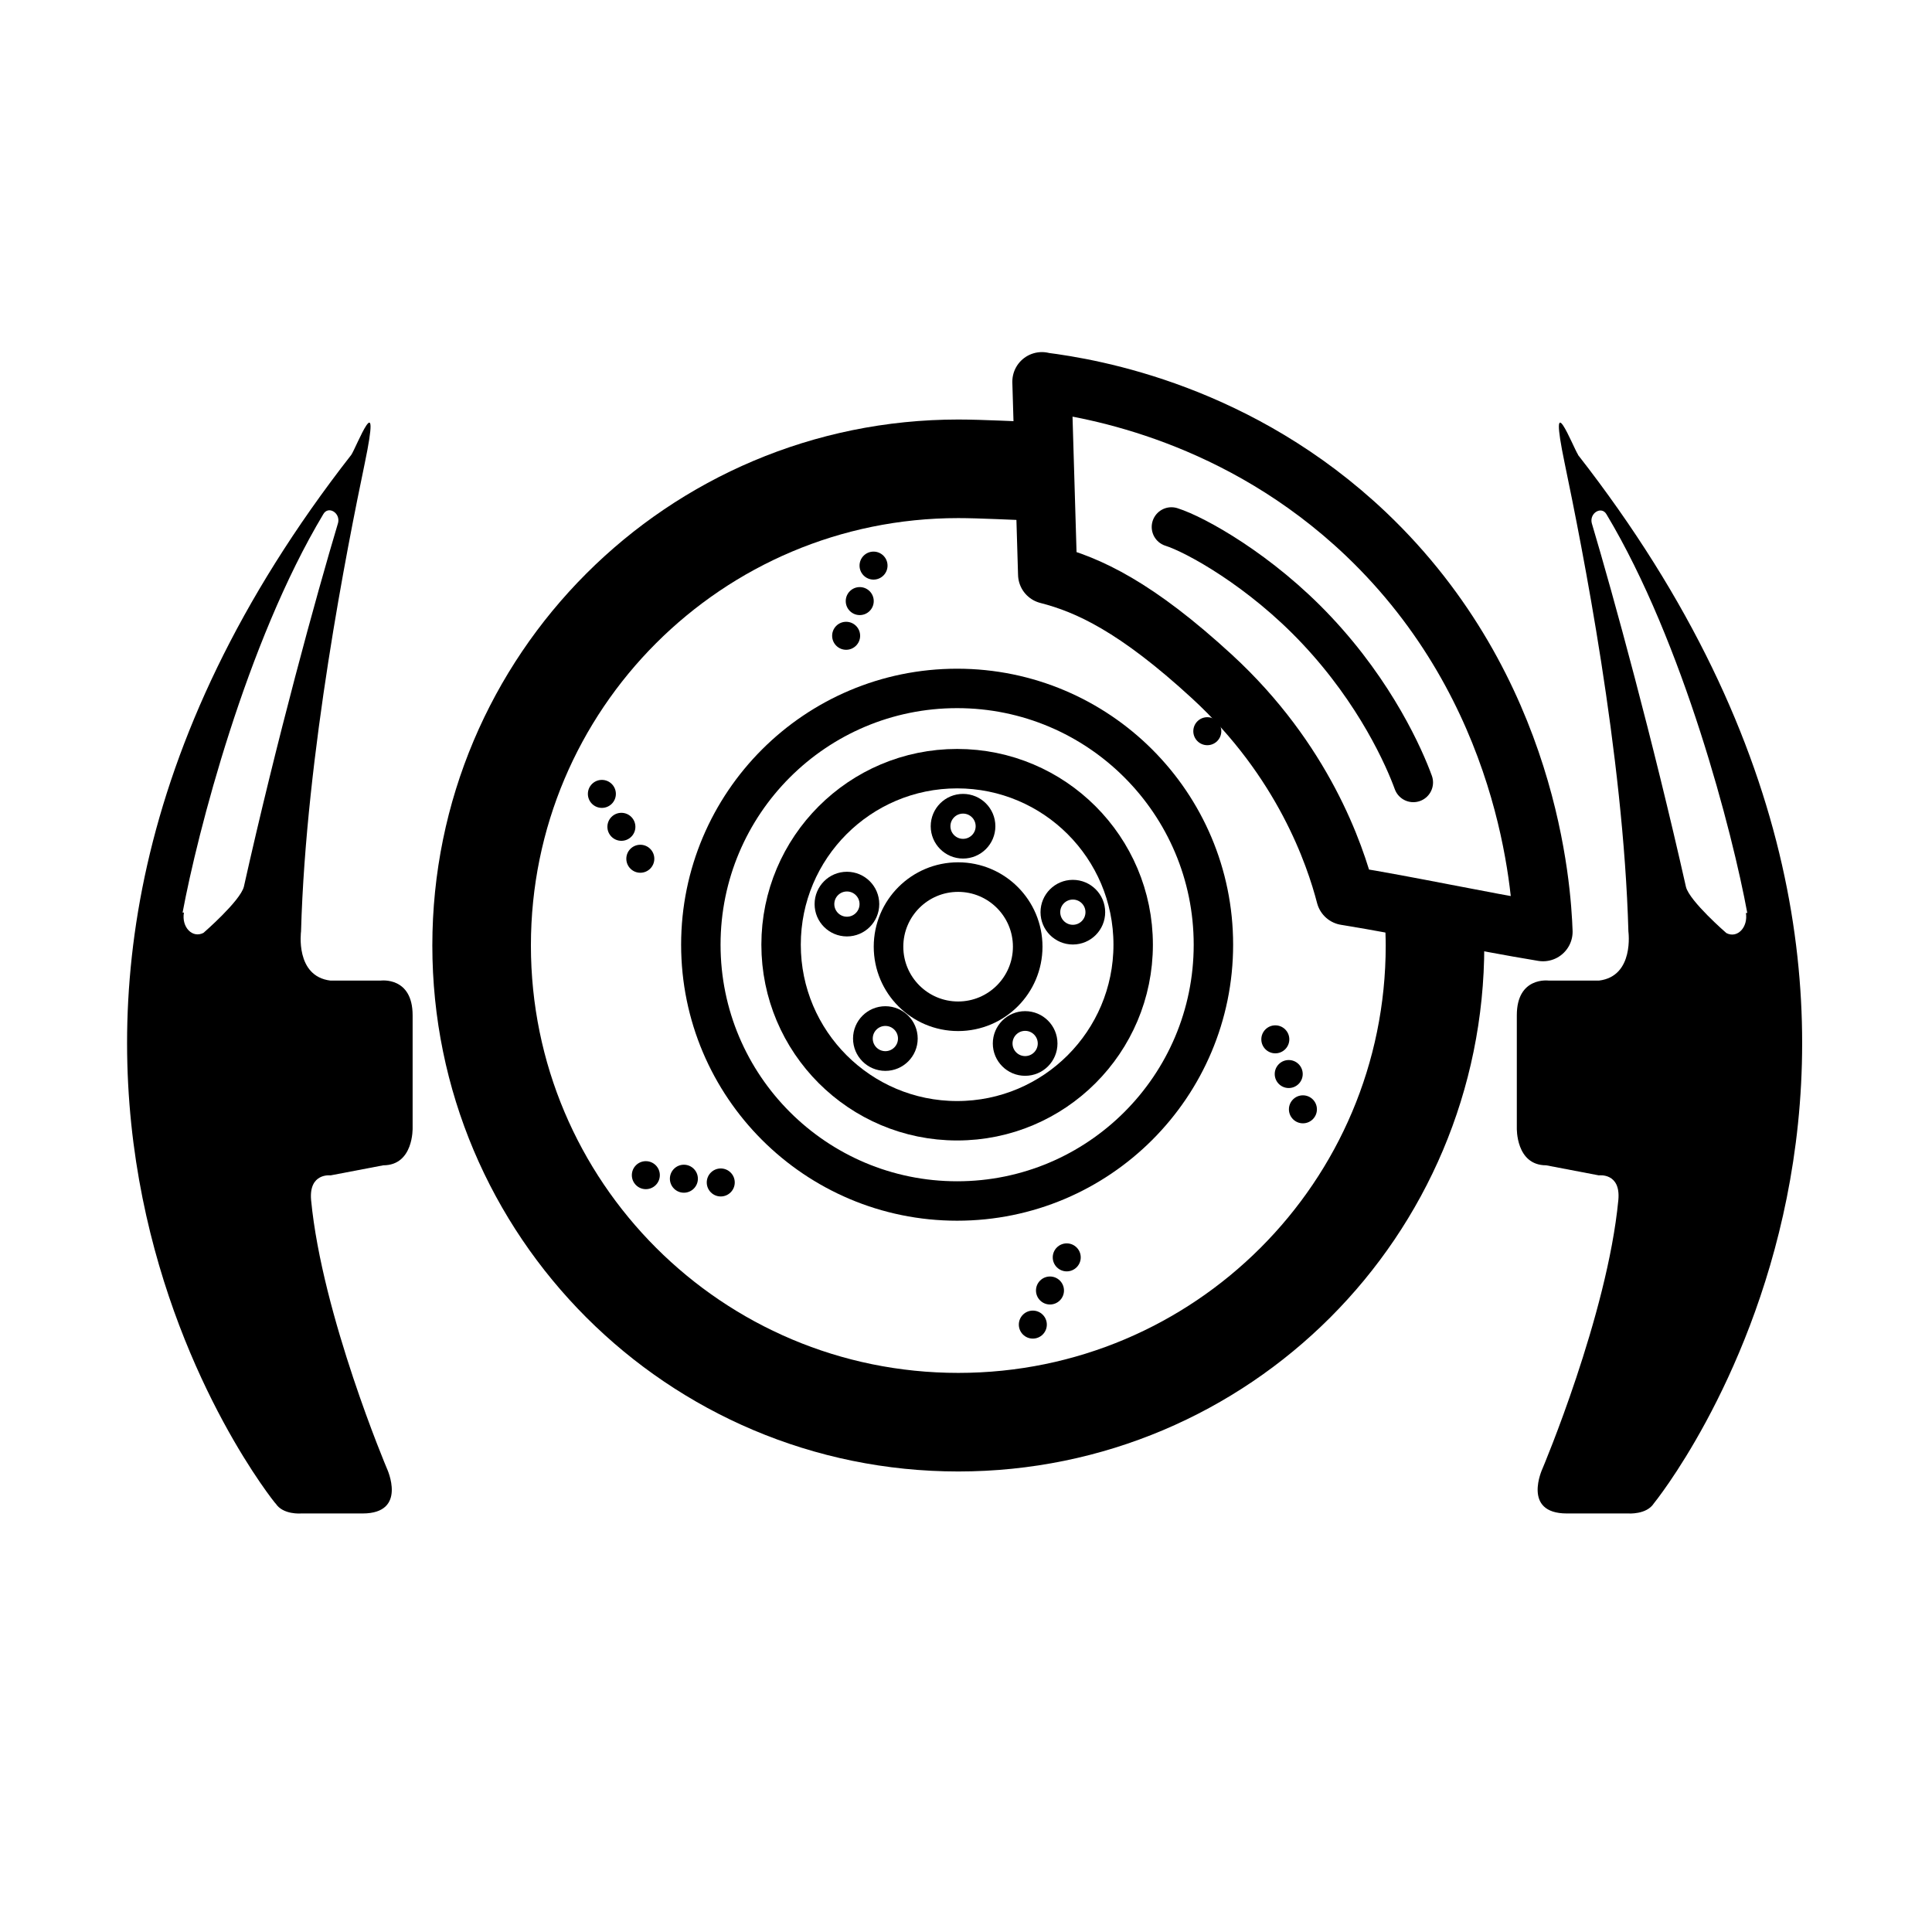 <svg viewBox="0 0 98 98" version="1.1" xmlns="http://www.w3.org/2000/svg" id="Ebene_1">
  
  <defs>
    <style>
      .st0 {
        stroke-linecap: round;
      }

      .st0, .st1, .st2, .st3, .st4, .st5 {
        fill: none;
        stroke: #000;
      }

      .st0, .st2 {
        stroke-linejoin: round;
      }

      .st0, .st4 {
        stroke-width: 2px;
      }

      .st1 {
        stroke-width: 1.5px;
      }

      .st1, .st3, .st4, .st5 {
        stroke-miterlimit: 10;
      }

      .st2 {
        stroke-width: 3px;
      }

      .st5 {
        stroke-width: 5px;
      }
    </style>
  </defs>
  <g>
    <circle r="1.14" cy="52.68" cx="44.91" class="st3"></circle>
    <circle r="1.14" cy="45.86" cx="42.96" class="st3"></circle>
    <circle r="1.14" cy="41.91" cx="48.85" class="st3"></circle>
    <circle r="1.14" cy="46.27" cx="54.42" class="st3"></circle>
    <circle r="1.14" cy="52.93" cx="52" class="st3"></circle>
  </g>
  <circle r=".71" cy="28.69" cx="44.31"></circle>
  <circle r=".71" cy="30.49" cx="43.61"></circle>
  <circle r=".71" cy="32.25" cx="42.92"></circle>
  <circle r=".71" cy="37.08" cx="63.13"></circle>
  <circle r=".71" cy="37.09" cx="61.24"></circle>
  <circle r=".71" cy="40.27" cx="30.53"></circle>
  <circle r=".71" cy="41.94" cx="31.52"></circle>
  <circle r=".71" cy="43.56" cx="32.48"></circle>
  <circle r=".71" cy="59.61" cx="32.76"></circle>
  <circle r=".71" cy="59.79" cx="34.69"></circle>
  <circle r=".71" cy="59.98" cx="36.56"></circle>
  <circle r=".71" cy="67.19" cx="52.39"></circle>
  <circle r=".71" cy="65.46" cx="53.26"></circle>
  <circle r=".71" cy="63.78" cx="54.11"></circle>
  <circle r=".71" cy="56.27" cx="66.09"></circle>
  <circle r=".71" cy="54.48" cx="65.37"></circle>
  <circle r=".71" cy="52.72" cx="64.69"></circle>
  <path d="M72.75,46.64c.02.44.04.87.04,1.32,0,13.36-10.82,24.18-24.18,24.18s-24.18-10.82-24.18-24.18,10.82-24.18,24.18-24.18c1.14,0,2.95.1,4.01.13" class="st5"></path>
  <circle r="13" cy="47.92" cx="48.55" class="st4"></circle>
  <circle r="8.93" cy="47.92" cx="48.55" class="st4"></circle>
  <circle r="3.53" cy="48.02" cx="48.6" class="st1"></circle>
  <g>
    <path d="M52.85,19.36l.29,9.77c2.07.53,4.5,1.66,8.34,5.19,4.63,4.26,6.24,9.03,6.78,11.11,3.34.54,6.66,1.28,10.01,1.83-.08-2.16-.69-12.28-8.98-20.17-6.43-6.11-13.81-7.39-16.44-7.72h0Z" class="st2"></path>
    <path d="M59.42,26.73c1.21.38,4.53,2.21,7.38,5.25,3,3.19,4.44,6.47,4.89,7.71" class="st0"></path>
  </g>
  <path d="M13.98,76.26c.37.59,1.3.51,1.3.51h3.11c2.3,0,1.24-2.27,1.24-2.27,0,0-3.29-7.77-3.85-13.63-.12-1.39.99-1.25.99-1.25l2.67-.51c1.55,0,1.49-1.9,1.49-1.9v-5.71c0-1.98-1.62-1.76-1.62-1.76h-2.55c-1.8-.22-1.49-2.49-1.49-2.49.25-9.01,2.36-19.56,3.23-23.74s-.43-.81-.68-.44c-23.11,29.6-3.85,53.19-3.85,53.19ZM9.26,46.3c.75-4.03,3.23-13.7,7.14-20.22.25-.44.87-.07.75.44-1.12,3.74-3.11,10.99-4.78,18.46-.19.73-2.05,2.34-2.05,2.34-.56.29-1.12-.29-.99-1.03h-.06Z"></path>
  <path d="M80.05,23.07c-.25-.37-1.55-3.74-.68.44s2.98,14.73,3.23,23.74c0,0,.31,2.27-1.49,2.49h-2.55s-1.62-.22-1.62,1.76v5.71s-.06,1.9,1.49,1.9l2.67.51s1.12-.15.99,1.25c-.56,5.86-3.85,13.63-3.85,13.63,0,0-1.06,2.27,1.24,2.27h3.11s.93.07,1.3-.51c0,0,19.26-23.59-3.85-53.19ZM88.56,46.3c.12.73-.43,1.32-.99,1.03,0,0-1.86-1.61-2.05-2.34-1.68-7.47-3.67-14.73-4.78-18.46-.12-.51.5-.88.75-.44,3.91,6.52,6.4,16.19,7.14,20.22h-.06Z"></path>
</svg>
